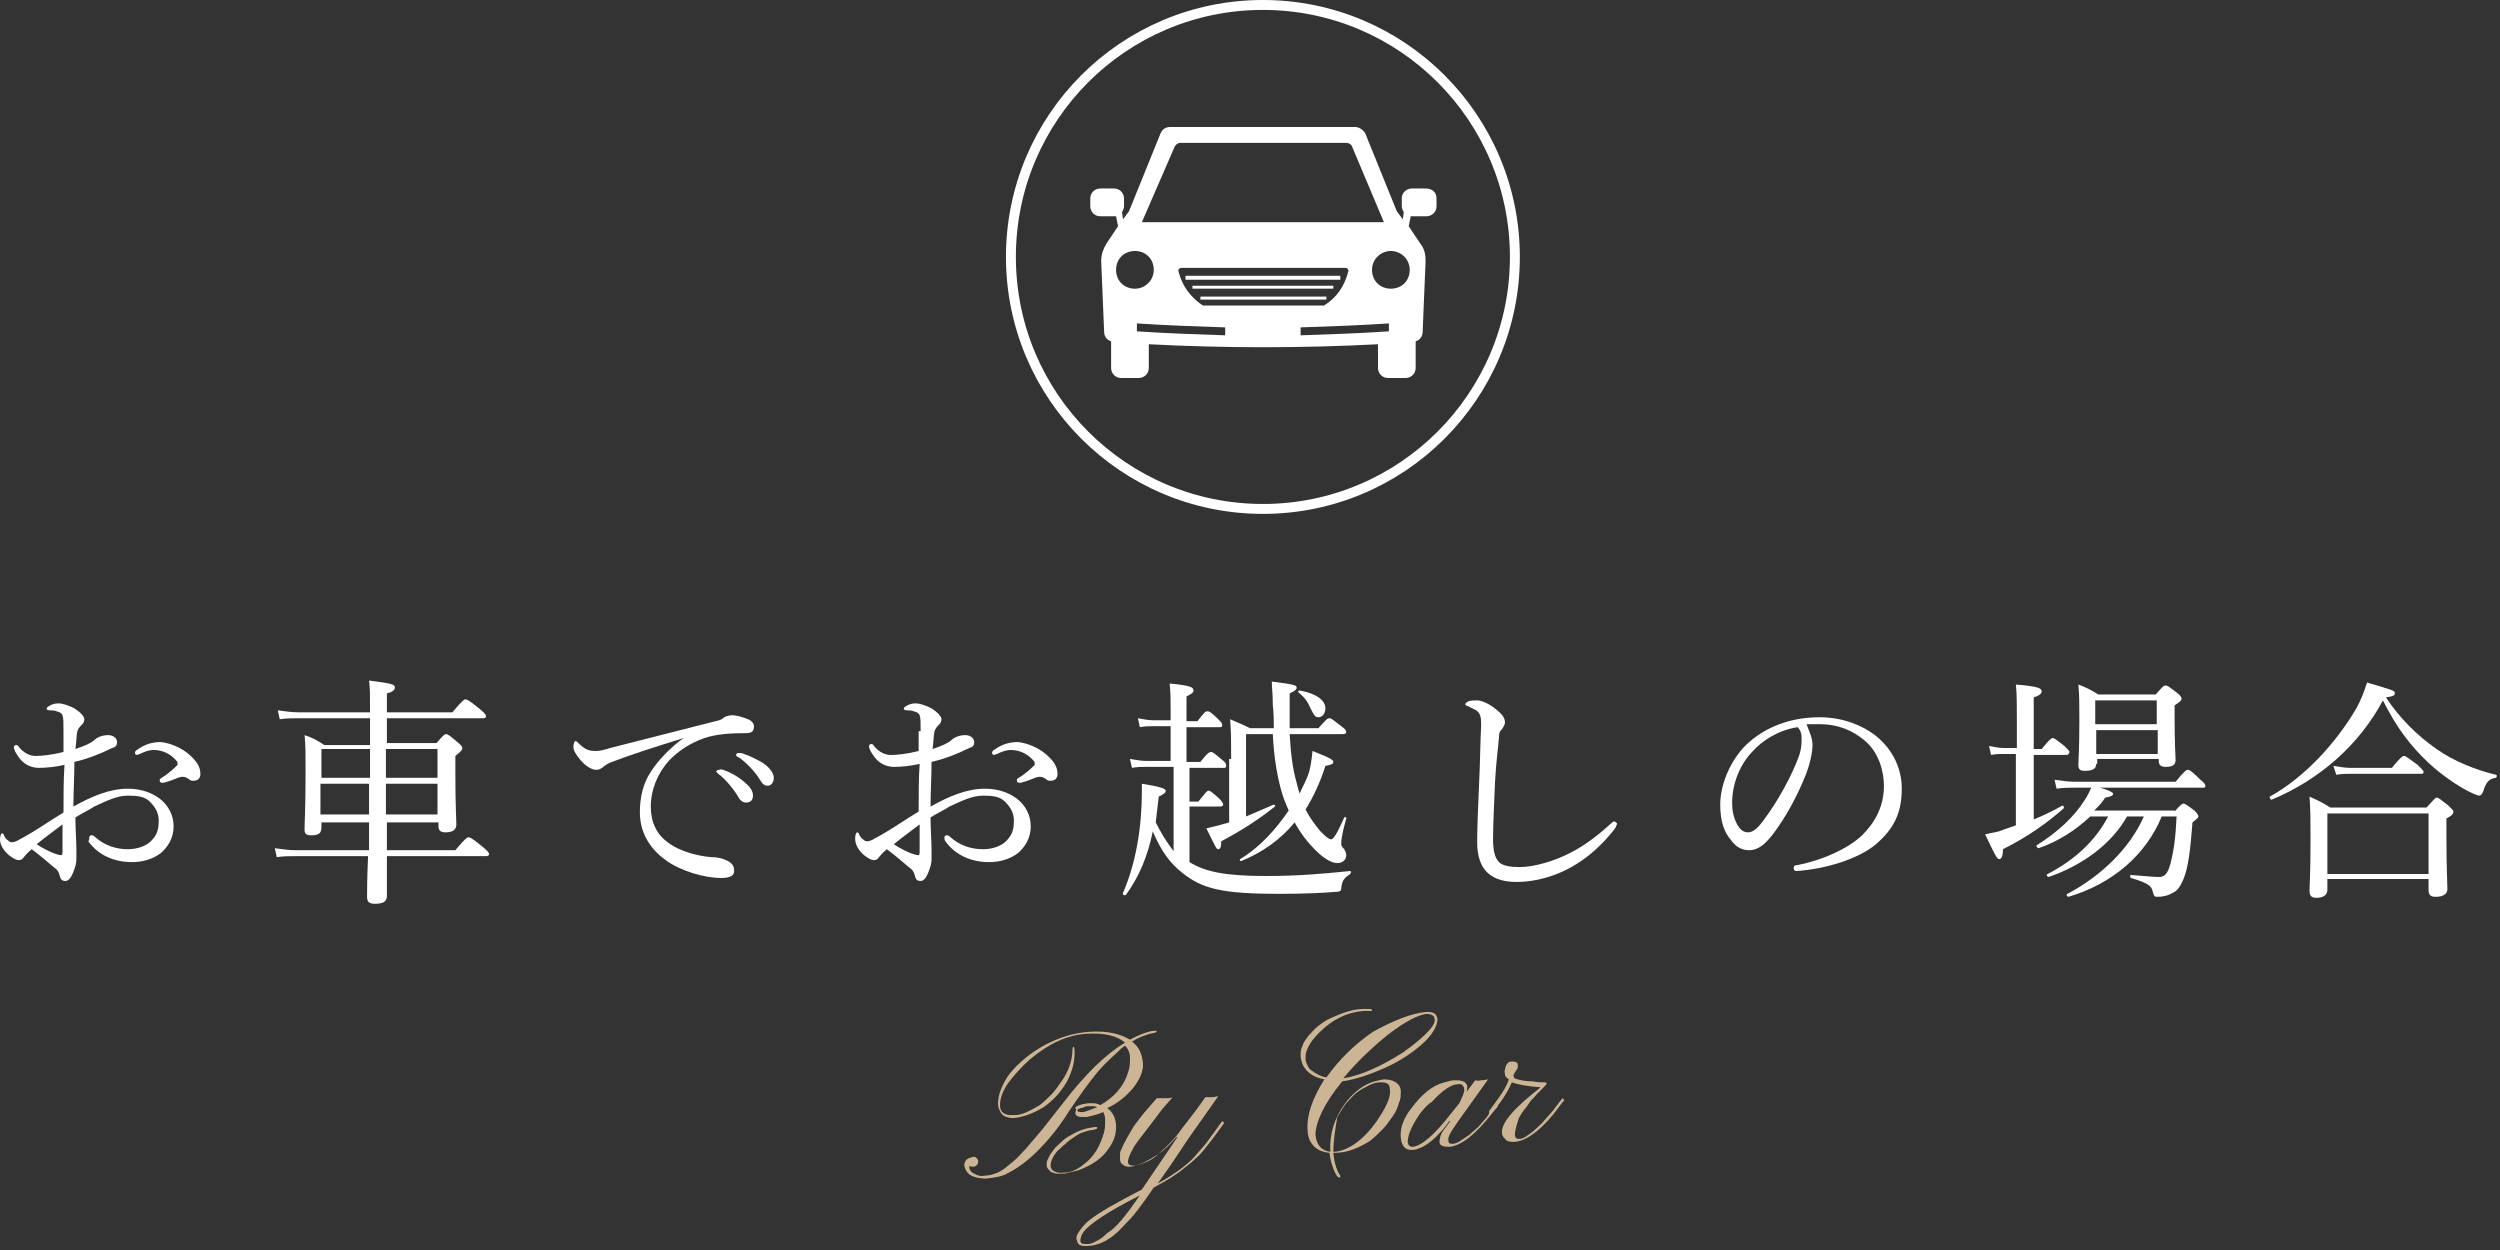 <?xml version="1.0" encoding="utf-8"?>
<!-- Generator: Adobe Illustrator 22.0.1, SVG Export Plug-In . SVG Version: 6.00 Build 0)  -->
<svg version="1.1" id="レイヤー_1" xmlns="http://www.w3.org/2000/svg" xmlns:xlink="http://www.w3.org/1999/xlink" x="0px"
	 y="0px" width="252px" height="126px" viewBox="0 0 252 126" style="enable-background:new 0 0 252 126;" xml:space="preserve">
<rect x="0" y="0" width="252" height="126" fill="#333333" stroke="none"/>
<style type="text/css">
	.st0{fill:#FFFFFF;}
	.st1{fill:none;stroke:#FFFFFF;stroke-miterlimit:10;}
	.st2{fill:#CCB594;}
</style>
<g>
	<g>
		<path class="st0" d="M6.4,73.7c0-0.9,0-1.3-0.1-1.6c-0.1-0.2-0.2-0.3-0.6-0.4c-0.2-0.1-0.5-0.1-0.7-0.1c-0.2,0-0.3-0.1-0.3-0.1
			c0-0.1,0-0.2,0.2-0.3c0.3-0.2,0.6-0.3,1-0.3c0.4,0,1,0.2,1.6,0.5c0.6,0.4,1,0.8,1,1.1c0,0.2-0.1,0.4-0.2,0.5
			c-0.2,0.2-0.4,0.4-0.5,0.7c-0.1,0.4-0.1,1.2-0.2,1.8c0.9-0.3,1.6-0.6,1.9-0.9c0.2-0.2,0.7-0.5,1.4-0.5c0.5,0,0.9,0.3,0.9,0.7
			c0,0.3-0.1,0.5-0.5,0.6c-1.2,0.6-2.5,1.1-3.8,1.4c0,1.4-0.1,3-0.1,4.5c1.8-1,3.6-1.8,5.5-1.8c1.3,0,2.4,0.4,3.2,1
			c0.9,0.7,1.4,1.7,1.4,2.8c0,1.2-0.6,2.1-1.3,2.7c-0.8,0.6-1.8,0.9-2.9,0.9c-1.8,0-3.4-0.7-4.4-2.1C9,84.7,9,84.5,9,84.4
			c0-0.1,0.1-0.2,0.2-0.2c0.1,0,0.2,0,0.3,0.1c1.1,1,2.3,1.3,3.4,1.3c0.9,0,1.8-0.3,2.3-0.8c0.6-0.6,0.8-1.1,0.8-2.1
			c0-0.7-0.3-1.3-0.9-1.9c-0.5-0.5-1.2-0.6-2.2-0.6c-1.1,0-2.1,0.5-3.4,1.1c-0.6,0.4-1.3,0.7-1.9,1.1c0,1.2,0.1,2.4,0.1,3.2
			c0,0.3,0,0.8,0,0.9c0,0.2,0,0.6-0.2,1.1c-0.3,0.9-0.6,1.2-0.9,1.2c-0.3,0-0.5-0.1-0.6-0.6c-0.1-0.4-0.3-0.6-0.6-0.8
			c-0.7-0.6-1.4-1.2-2.2-1.8c-0.5,0.4-0.6,0.6-0.8,0.8c-0.1,0.2-0.3,0.3-0.5,0.3c-0.3,0-0.6-0.2-1-0.5C0.2,85.6,0,85,0,84.6
			C0,84.3,0.1,84,0.2,84c0.1,0,0.2,0.1,0.2,0.2c0.1,0.2,0.2,0.4,0.4,0.5c0.1,0.1,0.2,0.2,0.4,0.2c0.2,0,0.5-0.1,0.8-0.3
			c1.7-0.9,2.9-1.8,4.4-2.7c0-1.8,0-3.3,0.1-4.8c-0.9,0.2-1.8,0.3-2.6,0.3c-0.8,0-1.6-0.4-2.1-1.2c-0.2-0.3-0.4-0.6-0.4-0.9
			c0-0.1,0.1-0.2,0.2-0.2c0.1,0,0.2,0,0.3,0.2c0.5,0.6,1.1,0.9,1.7,0.9c0.6,0,1.6-0.1,2.8-0.4V73.7z M6.3,83.1
			c-0.9,0.7-1.9,1.4-2.6,2c0.6,0.4,1.2,0.7,1.7,0.9c0.3,0.1,0.6,0.2,0.7,0.2c0.2,0,0.2-0.1,0.2-0.5V83.1z M19,76
			c0.7,0.6,1.2,1.2,1.2,2c0,0.5-0.3,0.7-0.7,0.7c-0.2,0-0.3,0-0.5-0.2c-0.2-0.1-0.3-0.2-0.6-0.2c-0.2,0-0.5,0.1-0.7,0.2
			c-0.5,0.2-0.8,0.3-1.2,0.4c-0.1,0-0.2,0-0.2,0c-0.1,0-0.2-0.1-0.2-0.2c0-0.1,0-0.2,0.2-0.3c0.5-0.3,1.1-0.8,1.5-1.2
			c0.1-0.1,0.1-0.1,0.1-0.2c0-0.1,0-0.2-0.1-0.3c-0.5-0.6-1.3-1.1-2.3-1.1c-0.5,0-1,0.2-1.4,0.4c-0.1,0-0.2,0.1-0.3,0.1
			c-0.1,0-0.2-0.1-0.2-0.2c0-0.1,0.1-0.3,0.2-0.3c0.8-0.6,1.6-0.8,2.4-0.8C17.2,74.9,18.3,75.4,19,76z"/>
		<path class="st0" d="M37.2,72.4H30c-0.6,0-1.1,0-1.8,0.1L28,71.6c0.8,0.1,1.3,0.2,2.1,0.2h7.2c0-1.9,0-2.5-0.1-3.2
			c2.4,0.3,2.6,0.4,2.6,0.7c0,0.2-0.1,0.4-0.8,0.6v1.9h6.6c1-1.2,1.2-1.3,1.3-1.3c0.2,0,0.4,0.1,1.5,1c0.5,0.4,0.6,0.6,0.6,0.7
			c0,0.1-0.1,0.2-0.3,0.2h-9.7v2.5h5c0.7-0.8,0.8-0.9,1-0.9c0.1,0,0.3,0.1,1.1,0.8c0.4,0.3,0.5,0.5,0.5,0.6c0,0.2-0.1,0.3-0.7,0.8
			v1.7c0,3.2,0.1,4.7,0.1,5.2c0,0.5-0.3,0.8-1.1,0.8c-0.5,0-0.7-0.2-0.7-0.6v-0.4h-5.2c0,0.9,0,1.8,0,2.8h6.9c1-1.2,1.2-1.3,1.3-1.3
			c0.2,0,0.4,0.1,1.5,1c0.5,0.4,0.6,0.6,0.6,0.7c0,0.1-0.1,0.2-0.3,0.2H39c0,2.2,0,3.4,0,4c0,0.6-0.4,0.8-1.2,0.8
			c-0.6,0-0.8-0.2-0.8-0.7c0-0.5,0-1.7,0.1-4.1h-7.4c-0.6,0-1.1,0-1.8,0.1l-0.2-0.9c0.8,0.1,1.4,0.2,2.1,0.2h7.4c0-0.7,0-1.8,0-2.8
			h-4.8v0.5c0,0.6-0.3,0.8-1,0.8c-0.6,0-0.7-0.2-0.7-0.6c0-0.8,0.1-1.9,0.1-6.1c0-1.7,0-2.4-0.1-3.4c0.9,0.3,1.2,0.5,2,1h4.6V72.4z
			 M32.4,75.5v2.9h4.9v-2.9H32.4z M37.2,82.1c0-0.7,0-1.4,0-3.1h-4.9v3.1H37.2z M38.9,78.4h5.2v-2.9h-5.2V78.4z M44.1,82.1V79h-5.2
			c0,0.5,0,1.5,0,3.1H44.1z"/>
		<path class="st0" d="M68.9,74.4c-2.6,0.8-5.4,1.7-7.2,2.4c-0.3,0.1-0.7,0.3-1,0.6c-0.2,0.1-0.3,0.2-0.6,0.2c-0.4,0-1-0.3-1.6-1
			c-0.4-0.5-0.7-0.9-0.7-1.3c0-0.3,0.1-0.6,0.2-0.6c0.1,0,0.2,0.1,0.3,0.2c0.7,0.7,1.1,0.8,1.8,0.8c0.3,0,0.8-0.1,1.4-0.3
			c3.5-0.9,7.1-1.8,10.6-2.7c0.5-0.1,0.7-0.2,0.9-0.4c0.2-0.1,0.5-0.2,0.8-0.2c0.5,0,1.1,0.2,1.6,0.4c0.3,0.1,0.6,0.4,0.6,0.7
			c0,0.5-0.2,0.7-0.8,0.7c-1.6,0-3,0.1-4.2,0.5c-1.4,0.5-2.5,1.2-3.5,2.2c-1.2,1.3-1.9,3-1.9,4.7c0,1.6,0.6,2.8,1.7,3.6
			c1.3,1,3.2,1.4,4.4,1.5c0.6,0,1.1,0.1,1.7,0.4c0.5,0.3,0.6,0.6,0.6,1c0,0.4-0.3,0.7-1.3,0.7c-1.7,0-4.1-0.7-5.6-1.8
			c-1.4-1-2.6-2.6-2.6-4.8c0-1.5,0.3-2.9,1.1-4.1C66.3,76.7,67.5,75.4,68.9,74.4L68.9,74.4z M72.9,77.6c0.6,0.2,1.4,0.6,2.1,1.2
			c0.6,0.5,0.9,0.9,0.9,1.4c0,0.4-0.2,0.7-0.7,0.7c-0.3,0-0.6-0.2-0.8-0.6c-0.4-0.7-1.3-1.8-2-2.3c-0.1-0.1-0.2-0.2-0.2-0.2
			c0-0.1,0.1-0.2,0.3-0.2C72.7,77.5,72.8,77.6,72.9,77.6z M75,76c0.6,0.2,1.2,0.5,1.9,0.9c0.6,0.4,1.1,1,1.1,1.5
			c0,0.5-0.3,0.8-0.6,0.8c-0.3,0-0.5-0.1-0.8-0.6c-0.4-0.7-1.4-1.8-2.2-2.3c-0.1,0-0.2-0.1-0.2-0.2c0-0.1,0.1-0.2,0.2-0.2
			C74.6,75.9,74.8,75.9,75,76z"/>
		<path class="st0" d="M92.8,73.7c0-0.9,0-1.3-0.1-1.6c-0.1-0.2-0.2-0.3-0.6-0.4c-0.2-0.1-0.5-0.1-0.7-0.1c-0.2,0-0.3-0.1-0.3-0.1
			c0-0.1,0-0.2,0.2-0.3c0.3-0.2,0.6-0.3,1-0.3c0.4,0,1,0.2,1.6,0.5c0.6,0.4,1,0.8,1,1.1c0,0.2-0.1,0.4-0.2,0.5
			c-0.2,0.2-0.4,0.4-0.5,0.7c-0.1,0.4-0.1,1.2-0.2,1.8c0.9-0.3,1.6-0.6,1.9-0.9c0.2-0.2,0.7-0.5,1.4-0.5c0.5,0,0.9,0.3,0.9,0.7
			c0,0.3-0.1,0.5-0.5,0.6c-1.2,0.6-2.5,1.1-3.8,1.4c0,1.4-0.1,3-0.1,4.5c1.8-1,3.6-1.8,5.5-1.8c1.3,0,2.4,0.4,3.2,1
			c0.9,0.7,1.4,1.7,1.4,2.8c0,1.2-0.6,2.1-1.3,2.7c-0.8,0.6-1.8,0.9-2.9,0.9c-1.8,0-3.4-0.7-4.4-2.1c-0.1-0.1-0.1-0.3-0.1-0.4
			c0-0.1,0.1-0.2,0.2-0.2c0.1,0,0.2,0,0.3,0.1c1.1,1,2.3,1.3,3.4,1.3c0.9,0,1.8-0.3,2.3-0.8c0.6-0.6,0.8-1.1,0.8-2.1
			c0-0.7-0.3-1.3-0.9-1.9c-0.5-0.5-1.2-0.6-2.2-0.6c-1.1,0-2.1,0.5-3.4,1.1c-0.6,0.4-1.3,0.7-1.9,1.1c0,1.2,0.1,2.4,0.1,3.2
			c0,0.3,0,0.8,0,0.9c0,0.2,0,0.6-0.2,1.1c-0.3,0.9-0.6,1.2-0.9,1.2c-0.3,0-0.5-0.1-0.6-0.6c-0.1-0.4-0.3-0.6-0.6-0.8
			c-0.7-0.6-1.4-1.2-2.2-1.8c-0.5,0.4-0.6,0.6-0.8,0.8c-0.1,0.2-0.3,0.3-0.5,0.3c-0.3,0-0.6-0.2-1-0.5c-0.7-0.6-0.9-1.2-0.9-1.7
			c0-0.3,0.1-0.6,0.2-0.6c0.1,0,0.2,0.1,0.2,0.2c0.1,0.2,0.2,0.4,0.4,0.5c0.1,0.1,0.2,0.2,0.4,0.2c0.2,0,0.5-0.1,0.8-0.3
			c1.7-0.9,2.9-1.8,4.4-2.7c0-1.8,0-3.3,0.1-4.8c-0.9,0.2-1.8,0.3-2.6,0.3c-0.8,0-1.6-0.4-2.1-1.2c-0.2-0.3-0.4-0.6-0.4-0.9
			c0-0.1,0.1-0.2,0.2-0.2c0.1,0,0.2,0,0.3,0.2c0.5,0.6,1.1,0.9,1.7,0.9c0.6,0,1.6-0.1,2.8-0.4V73.7z M92.7,83.1
			c-0.9,0.7-1.9,1.4-2.6,2c0.6,0.4,1.2,0.7,1.7,0.9c0.3,0.1,0.6,0.2,0.7,0.2c0.2,0,0.2-0.1,0.2-0.5V83.1z M105.4,76
			c0.7,0.6,1.2,1.2,1.2,2c0,0.5-0.3,0.7-0.7,0.7c-0.2,0-0.3,0-0.5-0.2c-0.2-0.1-0.3-0.2-0.6-0.2c-0.2,0-0.5,0.1-0.7,0.2
			c-0.5,0.2-0.8,0.3-1.2,0.4c-0.1,0-0.2,0-0.2,0c-0.1,0-0.2-0.1-0.2-0.2c0-0.1,0-0.2,0.2-0.3c0.5-0.3,1.1-0.8,1.5-1.2
			c0.1-0.1,0.1-0.1,0.1-0.2c0-0.1,0-0.2-0.1-0.3c-0.5-0.6-1.3-1.1-2.3-1.1c-0.5,0-1,0.2-1.4,0.4c-0.1,0-0.2,0.1-0.3,0.1
			c-0.1,0-0.2-0.1-0.2-0.2c0-0.1,0.1-0.3,0.2-0.3c0.8-0.6,1.6-0.8,2.4-0.8C103.6,74.9,104.7,75.4,105.4,76z"/>
		<path class="st0" d="M119.9,80.8h0.9c0.7-0.9,0.9-1.1,1-1.1c0.2,0,0.3,0.1,1.1,0.8c0.3,0.3,0.4,0.5,0.4,0.6c0,0.1-0.1,0.2-0.3,0.2
			h-3.1v5.6c1.6,1,3.7,1.4,7.7,1.4c3.2,0,5.5-0.2,8.5-0.5c0.1,0,0.1,0.2,0,0.3c-0.6,0.4-0.8,0.6-0.9,1.4c0,0.3-0.1,0.4-0.6,0.4
			c-1.1,0.1-3.2,0.2-5.6,0.2c-5.8,0-7.8-0.5-9.8-2.1c-1.3-1-2.2-2.3-3-4.2c-0.5,2.5-1.4,4.6-2.7,6.4c-0.1,0.1-0.4,0-0.3-0.2
			c1.3-3,1.9-6.6,1.9-10.2c0-0.3,0-0.5,0-0.8c1.9,0.3,2.4,0.5,2.4,0.7c0,0.2-0.1,0.3-0.7,0.6c-0.1,0.9-0.2,1.8-0.3,2.6
			c0.5,1,1.1,2,1.8,2.9v-8.5h-2.8c-0.5,0-0.8,0-1.4,0.1l-0.2-0.9c0.7,0.1,1.1,0.2,1.6,0.2h2.5v-3.5h-1.8c-0.4,0-0.8,0-1.3,0.1
			l-0.2-0.9c0.6,0.1,1,0.2,1.5,0.2h1.8v-0.9c0-1.2,0-1.9-0.1-2.8c2.2,0.2,2.4,0.4,2.4,0.7c0,0.2-0.1,0.3-0.7,0.6v2.5h1.1
			c0.7-0.9,0.8-1,1-1c0.2,0,0.4,0.1,1.1,0.8c0.3,0.3,0.4,0.4,0.4,0.6c0,0.2-0.1,0.2-0.3,0.2h-3.3v3.5h1.4c0.7-0.9,0.9-1,1.1-1
			c0.1,0,0.3,0.1,1.1,0.8c0.3,0.2,0.4,0.4,0.4,0.6c0,0.2-0.1,0.2-0.3,0.2h-3.4V80.8z M124.1,76.5c0-1.8,0-2.5-0.1-4
			c0.9,0.4,1.2,0.5,2,0.9h2.4c0-0.7,0-1.5-0.1-2.3c0-1.2-0.1-1.7-0.1-2.4c2.4,0.3,2.5,0.4,2.5,0.6c0,0.2-0.1,0.3-0.7,0.6
			c0,1.3,0,2.4,0,3.5h2.9c0.8-0.9,0.9-1,1.1-1c0.2,0,0.3,0.1,1.2,0.8c0.4,0.3,0.5,0.4,0.5,0.6c0,0.1-0.1,0.2-0.3,0.2H130
			c0.1,1.9,0.3,3.5,0.7,4.9c0.1,0.4,0.2,0.8,0.3,1.1c0.2-0.5,0.5-1,0.7-1.5c0.4-0.9,0.5-1.8,0.6-2.8c1.8,0.7,2.1,0.9,2.1,1.1
			c0,0.2-0.2,0.3-0.8,0.4c-0.5,1.6-1.2,3.1-2,4.4c0.4,0.8,1,1.6,1.5,2.2c0.7,0.7,0.9,0.8,1.1,0.8c0.2,0,0.6-0.6,1.3-2.2
			c0-0.1,0.3,0,0.2,0.1c-0.5,1.8-0.5,2.3-0.5,2.5c0,0.2,0,0.3,0.3,0.6c0.1,0.2,0.2,0.4,0.2,0.6c0,0.4-0.3,0.8-0.9,0.8
			c-0.6,0-1.4-0.5-2.2-1.3c-0.8-0.8-1.5-1.7-2.1-2.8c-1.4,1.7-3.2,3-5.4,3.9c-0.1,0-0.2-0.2-0.1-0.2c2-1.2,3.6-3,4.9-4.9
			c-0.3-0.7-0.6-1.4-0.8-2.2c-0.4-1.5-0.7-3.3-0.8-5.5h-2.7v8.3c0.9-0.4,1.9-0.8,2.8-1.2c0.1,0,0.2,0.2,0.1,0.2
			c-1.6,1.3-3.5,2.5-5.4,3.5c0,0.6-0.1,0.8-0.3,0.8c-0.2,0-0.2-0.1-1.2-2.1c0.4-0.1,0.9-0.2,2.3-0.6V76.5z M132.1,71.4
			c-0.3-0.7-0.6-1.1-1.2-1.6c-0.1-0.1,0-0.2,0.1-0.2c1.7,0.3,2.6,1,2.6,1.8c0,0.5-0.3,0.9-0.7,0.9C132.6,72.3,132.5,72.2,132.1,71.4
			z"/>
		<path class="st0" d="M148.9,84.9c0-1.5,0.1-3.8,0.2-6.1c0.1-1.9,0.1-3.8,0.2-5.7c0-0.9-0.1-1.2-0.5-1.5c-0.4-0.2-0.6-0.3-0.8-0.4
			c-0.2-0.1-0.3-0.1-0.3-0.2c0-0.1,0.1-0.2,0.3-0.3c0.3-0.1,0.5-0.1,0.9-0.1c0.5,0,1.3,0.4,1.9,0.9c0.5,0.4,0.9,0.8,0.9,1.3
			c0,0.3-0.2,0.5-0.3,0.7c-0.2,0.2-0.3,0.3-0.3,0.8c-0.1,1.2-0.3,2.6-0.4,4.5c-0.1,2.2-0.2,4.6-0.2,5.8c0,1.2,0.2,1.9,0.6,2.3
			c0.4,0.4,1.2,0.5,2.1,0.5c1.4,0,3.6-0.6,5.4-1.6c1.3-0.7,2.6-1.7,3.8-2.8c0.1-0.1,0.2-0.2,0.3-0.2c0.1,0,0.2,0.1,0.3,0.2
			c0,0.1-0.1,0.3-0.2,0.5c-1.3,1.7-2.8,3-4.4,3.9c-1.6,0.9-3.6,1.5-5.5,1.5C150.4,88.9,148.9,87.8,148.9,84.9z"/>
		<path class="st0" d="M182.7,75.1c0,0.8-0.3,2-0.6,2.8c-0.9,2.3-2.1,4.5-3.4,6.2c-0.7,0.9-1.4,1.6-2.4,1.6c-0.7,0-1.3-0.3-1.8-1
			c-0.7-0.8-1.1-1.9-1.1-3.6c0-1.8,0.8-4,2.3-5.7c1.6-1.7,4.2-3.1,7.7-3.1c2.5,0,4.4,0.9,5.6,1.8c1.9,1.5,2.7,3.5,2.7,5.4
			c0,2.7-1,4.2-2.6,5.6c-1.8,1.5-5.1,2.5-8,2.7c-0.2,0-0.3-0.1-0.3-0.3c0-0.2,0.1-0.3,0.4-0.3c2.5-0.5,5-1.6,6.5-3
			c1.3-1.3,2.2-2.9,2.2-5c0-1.4-0.5-3.4-2-4.6c-1.1-0.9-2.5-1.6-4.5-1.6c-0.5,0-0.9,0-1.3,0C182.4,73.8,182.7,74.4,182.7,75.1z
			 M176.7,75.7c-1.3,1.3-2.1,3.3-2.1,5.2c0,1,0.2,1.6,0.5,2.2c0.3,0.5,0.6,0.8,1.1,0.8c0.5,0,1-0.4,1.7-1.4c1.4-1.9,2.7-4.3,3.4-6.2
			c0.3-0.8,0.3-1.4,0.3-1.9c0-0.6-0.2-0.9-0.4-1.1C179.2,73.6,177.6,74.7,176.7,75.7z"/>
		<path class="st0" d="M203.3,76h-1.3c-0.4,0-0.8,0-1.3,0.1l-0.2-0.9c0.6,0.1,1,0.2,1.5,0.2h1.3v-2.6c0-1.8,0-2.9-0.1-3.8
			c2.4,0.2,2.6,0.4,2.6,0.7c0,0.2-0.2,0.4-0.8,0.6v5.2h0.8c0.8-1,1-1.1,1.1-1.1c0.2,0,0.3,0.1,1.2,0.8c0.3,0.3,0.5,0.5,0.5,0.6
			c0,0.1-0.1,0.3-0.3,0.3H205v6.5c1-0.4,2-0.9,2.9-1.4c0.1,0,0.2,0.2,0.1,0.3c-1.6,1.4-3.5,2.8-6.1,4.1c0,0.8-0.2,1-0.4,1
			c-0.2,0-0.4-0.4-1.4-2.5c0.5-0.1,0.9-0.2,1.4-0.3c0.5-0.2,1.1-0.4,1.7-0.6V76z M219.2,81.8c0.6-0.7,0.8-0.8,0.9-0.8
			c0.1,0,0.3,0.1,1.1,0.7c0.3,0.3,0.4,0.5,0.4,0.6c0,0.1-0.1,0.2-0.6,0.6c-0.2,2.6-0.4,4.5-0.9,5.7c-0.3,0.7-0.6,1.2-1.1,1.4
			c-0.5,0.3-1,0.4-1.6,0.4c-0.2,0-0.3-0.1-0.4-0.5c-0.1-0.6-0.5-0.9-2.2-1.4c-0.1,0-0.1-0.4,0-0.3c1.5,0.1,2.2,0.2,2.8,0.2
			c0.6,0,0.9-0.3,1.2-1.4c0.3-1.2,0.5-2.5,0.6-4.7h-1.5c-1.6,3.9-5,6.8-9.4,8.1c-0.1,0-0.3-0.2-0.1-0.3c3.4-1.8,6.3-4.6,7.7-7.8
			h-1.7c-1.5,2.7-4.4,4.9-7.9,6.1c-0.1,0-0.3-0.2-0.1-0.3c2.9-1.5,4.9-3.5,6.1-5.8h-1.8c-1.5,1.4-3.2,2.5-5.2,3.2
			c-0.1,0-0.3-0.2-0.2-0.3c2.1-1.3,3.8-2.9,4.8-4.5c0.3-0.4,0.5-0.9,0.7-1.3h-1.7c-0.6,0-1.1,0-1.8,0.1l-0.2-0.9
			c0.8,0.1,1.3,0.2,2,0.2h10.2c0.9-1.1,1.1-1.2,1.2-1.2c0.2,0,0.4,0.1,1.3,1c0.4,0.3,0.5,0.5,0.5,0.6c0,0.2-0.1,0.2-0.3,0.2h-10.3
			c1,0.3,1.3,0.5,1.3,0.6c0,0.2-0.2,0.3-0.8,0.4c-0.3,0.5-0.7,0.9-1.1,1.3H219.2z M211.3,77c0,0.5-0.4,0.7-1.1,0.7
			c-0.5,0-0.7-0.1-0.7-0.6c0-0.4,0.1-1.5,0.1-4.5c0-1.8,0-2.4-0.1-3.6c0.8,0.3,1.2,0.5,2,1h5.8c0.7-0.8,0.8-0.9,1-0.9
			c0.2,0,0.3,0.1,1.1,0.7c0.4,0.3,0.5,0.5,0.5,0.6c0,0.2-0.1,0.3-0.7,0.7v1.3c0,2.6,0.1,3.9,0.1,4.2c0,0.5-0.3,0.7-1,0.7
			c-0.5,0-0.7-0.2-0.7-0.6v-0.2h-6.2V77z M217.4,70.6h-6.2V73h6.2V70.6z M211.3,76h6.2v-2.4h-6.2V76z"/>
		<path class="st0" d="M245.6,75.5c1.7,1.2,3.9,2.1,6,2.6c0.1,0,0.1,0.2,0,0.3c-0.7,0.1-1,0.4-1.3,1.4c-0.1,0.2-0.2,0.4-0.4,0.4
			c-0.1,0-0.4-0.1-0.8-0.3c-1.3-0.6-3-1.8-4.3-3c-1.8-1.7-3.2-3.5-4.6-6.3c-2.4,4.5-6.4,8-11.2,10c-0.1,0.1-0.3-0.3-0.2-0.3
			c3.6-2,6.7-5.5,8.6-8.7c0.6-1,0.9-1.9,1.2-2.8c2.7,0.8,2.8,0.8,2.8,1.1c0,0.2-0.2,0.3-0.9,0.4C241.9,72.4,243.6,74.1,245.6,75.5z
			 M234.6,89.7c0,0.5-0.4,0.8-1.1,0.8c-0.5,0-0.7-0.2-0.7-0.7c0-0.6,0.1-1.6,0.1-5.1c0-2,0-3-0.1-4.4c0.9,0.4,1.3,0.6,2.1,1.1h9.7
			c0.8-0.9,0.9-1,1-1c0.2,0,0.3,0.1,1.2,0.8c0.4,0.4,0.5,0.5,0.5,0.6c0,0.2-0.1,0.4-0.7,0.7v1.8c0,3.3,0.1,4.8,0.1,5.3
			c0,0.5-0.4,0.8-1.2,0.8c-0.5,0-0.7-0.2-0.7-0.7v-1.1h-10.2V89.7z M244.8,82h-10.2v6.1h10.2V82z M235.2,77.2
			c0.7,0.1,1.1,0.2,1.7,0.2h4.2c0.9-1.1,1.1-1.2,1.2-1.2c0.2,0,0.3,0.1,1.4,0.9c0.4,0.4,0.6,0.6,0.6,0.7c0,0.2-0.1,0.2-0.3,0.2h-7.1
			c-0.5,0-0.9,0-1.4,0.1L235.2,77.2z"/>
	</g>
</g>
<g>
	<circle class="st1" cx="127.3" cy="25.9" r="25.4"/>
	<path class="st0" d="M135.1,28.2h-15.6v-0.4h15.6V28.2z M134.4,28.8h-14.2v0.3h14.2V28.8z M133.7,29.9h-12.7v0.3h12.7V29.9z
		 M144.8,20v0.8c0,0.6-0.5,1-1,1h-1.4c-0.1,0-0.2,0-0.2,0l-0.2,1l1.2,1.8c0.4,0.5,0.5,1.1,0.5,1.7l-0.3,7.2c0,0.4-0.3,0.8-0.7,0.9
		v2.7c0,0.6-0.5,1-1,1h-1.8c-0.6,0-1-0.5-1-1v-2.4c-7.7,0.4-15.4,0.4-23.1,0v2.4c0,0.6-0.5,1-1,1h-1.8c-0.6,0-1-0.5-1-1v-2.7
		c-0.4-0.1-0.7-0.5-0.7-0.9l-0.3-7.2c0-0.6,0.2-1.2,0.5-1.7l1.2-1.8l-0.2-1c-0.1,0-0.1,0-0.2,0h-1.4c-0.6,0-1-0.5-1-1V20
		c0-0.6,0.5-1,1-1h1.4c0.6,0,1,0.5,1,1v0.8c0,0.2-0.1,0.4-0.2,0.6l0.1,0.7l0.6-0.8l3.2-7.9c0.2-0.4,0.5-0.6,1-0.6h18.6
		c0.4,0,0.8,0.3,1,0.6l3.2,7.9l0.6,0.8l0.1-0.7c-0.1-0.2-0.2-0.4-0.2-0.6V20c0-0.6,0.5-1,1-1h1.4C144.4,19,144.8,19.4,144.8,20z
		 M115.1,22.4h24.4l-3.2-7.6c-0.1-0.3-0.4-0.4-0.6-0.4h-16.7c-0.3,0-0.5,0.2-0.6,0.4L115.1,22.4z M114.4,29.1c1,0,1.9-0.8,1.9-1.9
		s-0.8-1.9-1.9-1.9s-1.9,0.8-1.9,1.9S113.3,29.1,114.4,29.1z M123.5,33c-3-0.1-5.9-0.2-8.9-0.4c0,0.3,0,0.5,0,0.8
		c3,0.2,5.9,0.3,8.9,0.4C123.5,33.5,123.5,33.3,123.5,33z M133.4,30.8c0.1,0,0.1,0,0.2-0.1c1.1-0.7,1.9-1.8,2.3-3.3
		c0.1-0.2-0.1-0.4-0.3-0.4h-16.5c-0.2,0-0.4,0.2-0.3,0.4c0.4,1.5,1.2,2.5,2.3,3.3c0.1,0,0.1,0.1,0.2,0.1H133.4z M140,32.6
		c-3,0.2-5.9,0.3-8.9,0.4c0,0.3,0,0.5,0,0.8c3-0.1,5.9-0.2,8.9-0.4C140,33.1,140,32.9,140,32.6z M140.2,25.3c-1,0-1.9,0.8-1.9,1.9
		s0.8,1.9,1.9,1.9s1.9-0.8,1.9-1.9S141.2,25.3,140.2,25.3z"/>
</g>
<g>
	<g>
		<path class="st2" d="M108.6,111.5c0.1-0.1,0.3-0.1,0.5-0.2c0.2,0,0.4-0.1,0.8-0.1c0.3,0,0.7,0,1,0.2c1.4-0.8,2.4-1.9,2.8-3.3
			c0.2-0.5,0.2-1,0.2-1.5c0-0.5-0.2-0.9-0.5-1.2c-0.1,0.1-0.3,0.2-0.4,0.3l-0.4,0.4c-0.8,0.7-1.5,1.4-2,2c-0.9,1.1-1.9,2.5-2.9,4
			c-1,1.6-2.1,2.9-3.1,3.9c-1.1,1.1-2.1,1.8-3.1,2.3c-0.5,0.3-1.3,0.4-2.1,0.5c-0.6,0-1.1-0.1-1.5-0.3c-0.4-0.2-0.6-0.6-0.7-1
			c0-0.4,0.2-0.7,0.6-0.8c0.1,0,0.2-0.1,0.3-0.1c0.1,0,0.2,0,0.3,0.1c0.1,0.1,0.2,0.2,0.2,0.3c0,0.1,0,0.3-0.1,0.4
			c-0.1,0.1-0.2,0.2-0.4,0.2c-0.2,0-0.3,0-0.4-0.1l0,0.1c0,0.3,0.2,0.6,0.5,0.7c0.3,0.2,0.7,0.3,1.1,0.2c0.4,0,0.7-0.1,1-0.2
			c0.3-0.1,0.5-0.2,0.8-0.4c0.3-0.2,0.6-0.5,1-0.8c0.4-0.3,0.8-0.8,1.3-1.3l1.7-2l2.2-2.8c2.1-2.7,4.1-4.7,6.1-5.9
			c-0.8-0.7-2.1-1-3.8-0.9c-2,0.1-3.9,1-5.8,2.6c-0.9,0.8-1.6,1.6-2.2,2.4c-0.6,0.9-0.8,1.6-0.8,2.2c0,0.6,0.3,0.9,0.9,1
			c0.2,0,0.4,0,0.7,0c0.3,0,0.6-0.1,1.1-0.3c0.4-0.2,0.8-0.4,1.3-0.7c0.4-0.3,0.8-0.7,1.2-1.1c0.4-0.4,0.7-0.9,1-1.3
			c0.7-1,1.1-2.1,1.1-3.2c0-0.2,0.1-0.3,0.1-0.3s0.1,0.1,0.1,0.2c0.1,1.2-0.2,2.3-0.8,3.4c-0.6,1-1.3,1.8-2.3,2.5c-1,0.6-2,1-3,1.1
			c-0.7,0-1.2-0.2-1.4-0.7c-0.1-0.2-0.2-0.4-0.2-0.8c0-0.4,0.1-0.9,0.3-1.4s0.5-1.1,0.9-1.6c0.4-0.5,0.9-1,1.5-1.5
			c0.6-0.5,1.2-0.9,1.9-1.3c1.5-0.8,3-1.3,4.7-1.4c1.7-0.1,3,0.2,4,0.8c0.9-0.5,1.7-0.8,2.4-0.9c0.2,0,0.3,0,0.3,0.1
			c0,0-0.1,0.1-0.2,0.1c-0.1,0-0.3,0.1-0.5,0.1c-0.6,0.2-1.2,0.4-1.8,0.8c0.7,0.5,1,1.2,1.1,2.1c0.1,0.8-0.3,1.7-1,2.6
			c-0.7,0.8-1.5,1.5-2.6,2c0.6,0.4,0.9,1.1,0.9,1.9c0,0.7-0.2,1.4-0.7,2.1c-0.7,1.1-1.8,1.8-3.2,2.3c-0.4,0.1-0.9,0.2-1.3,0.3
			c-0.4,0-0.7,0-0.9,0c-0.2-0.1-0.4-0.1-0.5-0.2c-0.2-0.2-0.4-0.4-0.4-0.6c0-0.3,0-0.5,0.2-0.8c0.1-0.3,0.3-0.5,0.5-0.8
			c0.2-0.3,0.5-0.5,0.8-0.8c0.3-0.3,0.6-0.5,1-0.7c0.8-0.5,1.6-0.7,2.4-0.8c0.1,0,0.2,0,0.2,0.1c0,0.1-0.1,0.1-0.4,0.2
			c-0.3,0-0.6,0.1-0.9,0.2c-0.4,0.1-0.7,0.3-1,0.5c-0.3,0.2-0.6,0.4-0.9,0.7c-0.3,0.2-0.5,0.5-0.8,0.7c-0.5,0.6-0.7,1.1-0.7,1.5
			c0,0.5,0.5,0.8,1.4,0.7c0.6,0,1.3-0.3,1.9-0.8c1.1-0.8,1.7-1.9,2.1-3.3c0.1-0.5,0.1-0.9,0.1-1.2c0-0.4-0.1-0.6-0.2-0.8
			c-0.7,0.3-1.2,0.4-1.7,0.5c-0.5,0-0.8,0-0.9-0.1c-0.2-0.1-0.2-0.2-0.2-0.3c0-0.1,0-0.2,0.1-0.3
			C108.3,111.6,108.4,111.6,108.6,111.5z M110.6,111.6c-0.2-0.1-0.4-0.1-0.7-0.1c-0.3,0-0.5,0-0.6,0.1c-0.1,0-0.2,0.1-0.4,0.1
			c-0.2,0.1-0.3,0.1-0.3,0.2c0,0.2,0.2,0.2,0.6,0.2C109.6,112,110.1,111.8,110.6,111.6z"/>
		<path class="st2" d="M113.7,117.1c0,0.3,0.2,0.4,0.6,0.4c0.4,0,0.8-0.2,1.3-0.4c0.5-0.2,0.9-0.5,1.3-0.9c0.8-0.7,1.6-1.5,2.2-2.4
			c1.1-1.4,1.7-2.2,1.9-2.5l0.5-0.7c0.3,0,0.4,0,0.6,0c0.3,0,0.6-0.1,0.7-0.1l-3.1,4.4l-1.6,2.4l-1.4,2c1.6-0.9,2.9-1.8,3.7-2.7
			c0.5-0.6,1.1-1.2,1.5-1.8l1.3-1.8l0.2,0.2l-1.1,1.5c-0.7,0.9-1.2,1.6-1.7,2c-0.5,0.5-0.9,0.8-1.3,1.1c-0.7,0.6-1.7,1.2-3,1.9
			c-1.1,1.6-1.9,2.7-2.5,3.3c-0.6,0.6-1,1.1-1.4,1.4c-0.3,0.3-0.7,0.5-1,0.7c-0.6,0.3-1.2,0.5-2,0.5c-0.4,0-0.7-0.1-0.8-0.4
			c0-0.1-0.1-0.2-0.1-0.4c0-0.2,0.1-0.4,0.3-0.7c0.2-0.3,0.5-0.7,1-1.1c1-0.8,2.8-1.8,5.3-3.1l3.6-5.3l-0.1,0
			c-0.6,0.7-1.2,1.3-1.8,1.7c-1.2,0.8-2.1,1.2-2.8,1.3c-0.4,0-0.6,0-0.8-0.2c-0.2-0.1-0.3-0.3-0.3-0.5c0-0.2,0-0.4,0-0.6
			c0-0.2,0.1-0.4,0.2-0.6c0.2-0.5,0.6-1.2,1.2-2.2c0.3-0.4,0.6-0.8,1-1.3l1.3-1.5l0.5,0c0.1,0,0.3,0,0.5,0c0.2,0,0.4,0,0.6-0.1
			c-0.5,0.6-0.9,1-1.2,1.4l-0.6,0.8c-1.3,1.7-2.1,2.7-2.2,3C113.8,116.5,113.7,116.9,113.7,117.1z M114.9,120.5
			c-3.2,1.6-5.1,2.9-5.7,3.7c-0.2,0.3-0.3,0.6-0.3,0.9c0,0.1,0.1,0.2,0.1,0.2c0.1,0.1,0.3,0.1,0.6,0.1c0.3,0,0.6-0.1,0.9-0.3
			c0.3-0.1,0.7-0.4,1.1-0.8C112.5,123.8,113.5,122.5,114.9,120.5z"/>
		<path class="st2" d="M143.9,102c0.6,0,0.9,0.2,1,0.7c0,0.7-0.5,1.6-1.5,2.5c-1,0.9-2.2,1.7-3.7,2.4c-1.6,0.7-3,1.2-4.4,1.4
			c-1.9,2.3-2.7,4.2-2.7,5.4c0.1,1,0.6,1.6,1.5,1.7c-0.1-1.8,0.4-3.4,1.5-4.9c0.7-0.9,1.5-1.6,2.4-2c0.5-0.2,0.9-0.3,1.5-0.4
			c0.5,0,0.9,0.1,1.2,0.3c0.3,0.2,0.5,0.5,0.5,0.9c0,0.4,0,0.8-0.2,1.2c-0.1,0.4-0.3,0.9-0.6,1.3c-0.3,0.4-0.6,0.9-1,1.3
			c-0.4,0.4-0.8,0.8-1.3,1.2c-1.1,0.7-2.3,1.2-3.5,1.2l-0.1,0c0,0-0.1,0-0.1,0c0.1,1.1,0.4,1.9,0.7,2.3c0,0,0,0.1,0,0.1l0,0
			c0,0,0,0.1-0.1,0.1c-0.2,0-0.5-0.5-0.8-1.5c-0.1-0.3-0.1-0.6-0.2-1c-1-0.1-1.6-0.5-2-1.3c-0.1-0.3-0.2-0.6-0.2-1
			c-0.1-1.5,0.5-3.2,1.7-5.1c-1.1-0.2-1.8-0.7-2.2-1.5c-0.1-0.3-0.2-0.6-0.2-0.9c0-0.3,0-0.6,0.2-1c0.1-0.4,0.4-0.7,0.6-1
			c0.3-0.3,0.6-0.7,1-1c0.4-0.3,0.8-0.6,1.3-0.8c1.1-0.5,2.2-0.9,3.3-0.9c0.5,0,0.8,0,0.8,0.1c0,0.1,0,0.1-0.1,0.1l-0.7,0
			c-1.4,0.1-2.7,0.6-4,1.7c-0.8,0.7-1.4,1.4-1.7,2.1c-0.2,0.4-0.2,0.7-0.2,1c0,0.3,0.1,0.5,0.2,0.7c0.1,0.2,0.2,0.4,0.4,0.5
			c0.4,0.3,0.9,0.6,1.5,0.7c1.3-1.8,2.8-3.3,4.7-4.6C140.4,102.9,142.3,102.1,143.9,102z M134.4,116.1c0,0,0.1,0,0.1,0l0.1,0
			c0.8-0.1,1.7-0.5,2.6-1.3c0.8-0.7,1.5-1.6,2.1-2.6c0.6-1,0.9-1.8,0.8-2.4c0-0.3-0.1-0.5-0.3-0.6c-0.2-0.1-0.4-0.1-0.7-0.1
			c-0.3,0-0.7,0.1-1.1,0.3c-0.4,0.2-0.8,0.4-1.2,0.7c-0.4,0.3-0.7,0.7-1.1,1.1c-0.3,0.4-0.6,0.9-0.9,1.4
			C134.6,113.8,134.4,115,134.4,116.1L134.4,116.1z M144.6,102.7c0-0.3-0.3-0.5-0.8-0.5c-0.9,0.1-2.2,0.8-3.9,2.1
			c-1.6,1.3-3.1,2.7-4.5,4.4c1.8-0.3,3.8-1.2,6-2.6c1.3-0.9,2.2-1.7,2.8-2.4C144.5,103.3,144.7,103,144.6,102.7z"/>
		<path class="st2" d="M146.1,115.6c-0.6,0-1-0.1-1-0.5c0-0.3,0.1-0.8,0.5-1.3l0.6-0.8l-0.1,0c-1,1.4-2,2.3-2.9,2.7
			c-0.3,0.1-0.5,0.2-0.7,0.2c-0.8,0.1-1.2-0.3-1.3-1.2c-0.1-1,0.3-2,1-2.9c1.1-1.5,2.2-2.4,3.4-2.7c0.4-0.1,0.7-0.2,0.9-0.2
			c0.3,0,0.5,0,0.6,0c0.1,0,0.3,0.1,0.4,0.1c0.2,0.1,0.4,0.3,0.4,0.5c0,0.2,0,0.4-0.1,0.6l0.9-1.2c0.2,0,0.3,0.1,0.5,0
			c0.4,0,0.7-0.1,0.8-0.1l-3,4.2c-0.7,1-1.1,1.6-1,2c0,0.2,0.1,0.3,0.4,0.3c0.2,0,0.5-0.1,0.8-0.3c0.3-0.2,0.6-0.4,0.9-0.6
			c0.3-0.3,0.6-0.5,0.9-0.8c0.3-0.3,0.5-0.6,0.8-0.9c0.2-0.3,0.4-0.6,0.6-0.8l0.4-0.6l0.2,0.2l-0.5,0.6
			C148.8,114.3,147.3,115.5,146.1,115.6z M143.1,112.3c-0.8,1.2-1.2,2.1-1.2,2.8c0,0.3,0.2,0.5,0.5,0.5c0.9-0.1,2.2-1.2,3.9-3.4
			l0.8-1c0.3-0.6,0.5-1.1,0.5-1.3c0-0.5-0.3-0.7-0.7-0.6c-0.6,0-1.5,0.6-2.6,1.8C143.9,111.3,143.5,111.8,143.1,112.3z"/>
		<path class="st2" d="M152.7,114.4c0,0.3,0.2,0.4,0.4,0.4c0.3,0,0.5-0.1,0.8-0.3c0.3-0.2,0.6-0.4,0.9-0.7c0.3-0.3,0.6-0.5,0.9-0.9
			l0.8-0.9c0.2-0.3,0.4-0.5,0.6-0.8l0.4-0.5l0.2,0.2c-0.1,0.1-0.3,0.3-0.5,0.6l-0.6,0.8c-1.5,1.8-2.8,2.7-3.9,2.8
			c-0.4,0-0.7,0-0.9-0.2c-0.2-0.2-0.4-0.4-0.4-0.7c-0.1-1,1.2-2.5,3.9-4.6c-1.4-0.1-2.4-0.3-2.9-0.5c-0.4,0.9-1,1.9-1.8,2.8
			c-0.2,0.2-0.3,0.4-0.4,0.4c0,0-0.1,0-0.1,0c0,0,0,0,0-0.1c0,0,0-0.1,0-0.1c0,0,0,0,0-0.1c0.3-0.4,0.5-0.7,0.8-1.1
			c0.6-0.8,1-1.5,1.2-2.1c-0.2-0.1-0.4-0.3-0.4-0.5c0-0.2-0.1-0.3,0-0.5c0-0.1,0.1-0.3,0.1-0.4c0.2-0.3,0.3-0.4,0.6-0.4
			c0.4,0,0.6,0.1,0.6,0.4c0,0.1,0,0.3-0.1,0.4l-0.2,0.3c-0.1,0.2-0.2,0.3-0.1,0.5c0,0.1,0.3,0.2,0.8,0.3c0.5,0.1,0.9,0.1,1.1,0.1
			c0.5,0.1,0.8,0.1,1.1,0.1c0.2,0,0.3,0,0.3,0.1c0,0.1-0.1,0.2-0.3,0.4c-0.2,0.2-0.4,0.4-0.7,0.7c-0.2,0.3-0.5,0.5-0.7,0.8
			c-0.2,0.3-0.4,0.6-0.6,0.8c-0.2,0.3-0.4,0.6-0.5,0.8C152.8,113.6,152.7,114.1,152.7,114.4z"/>
	</g>
</g>
</svg>
